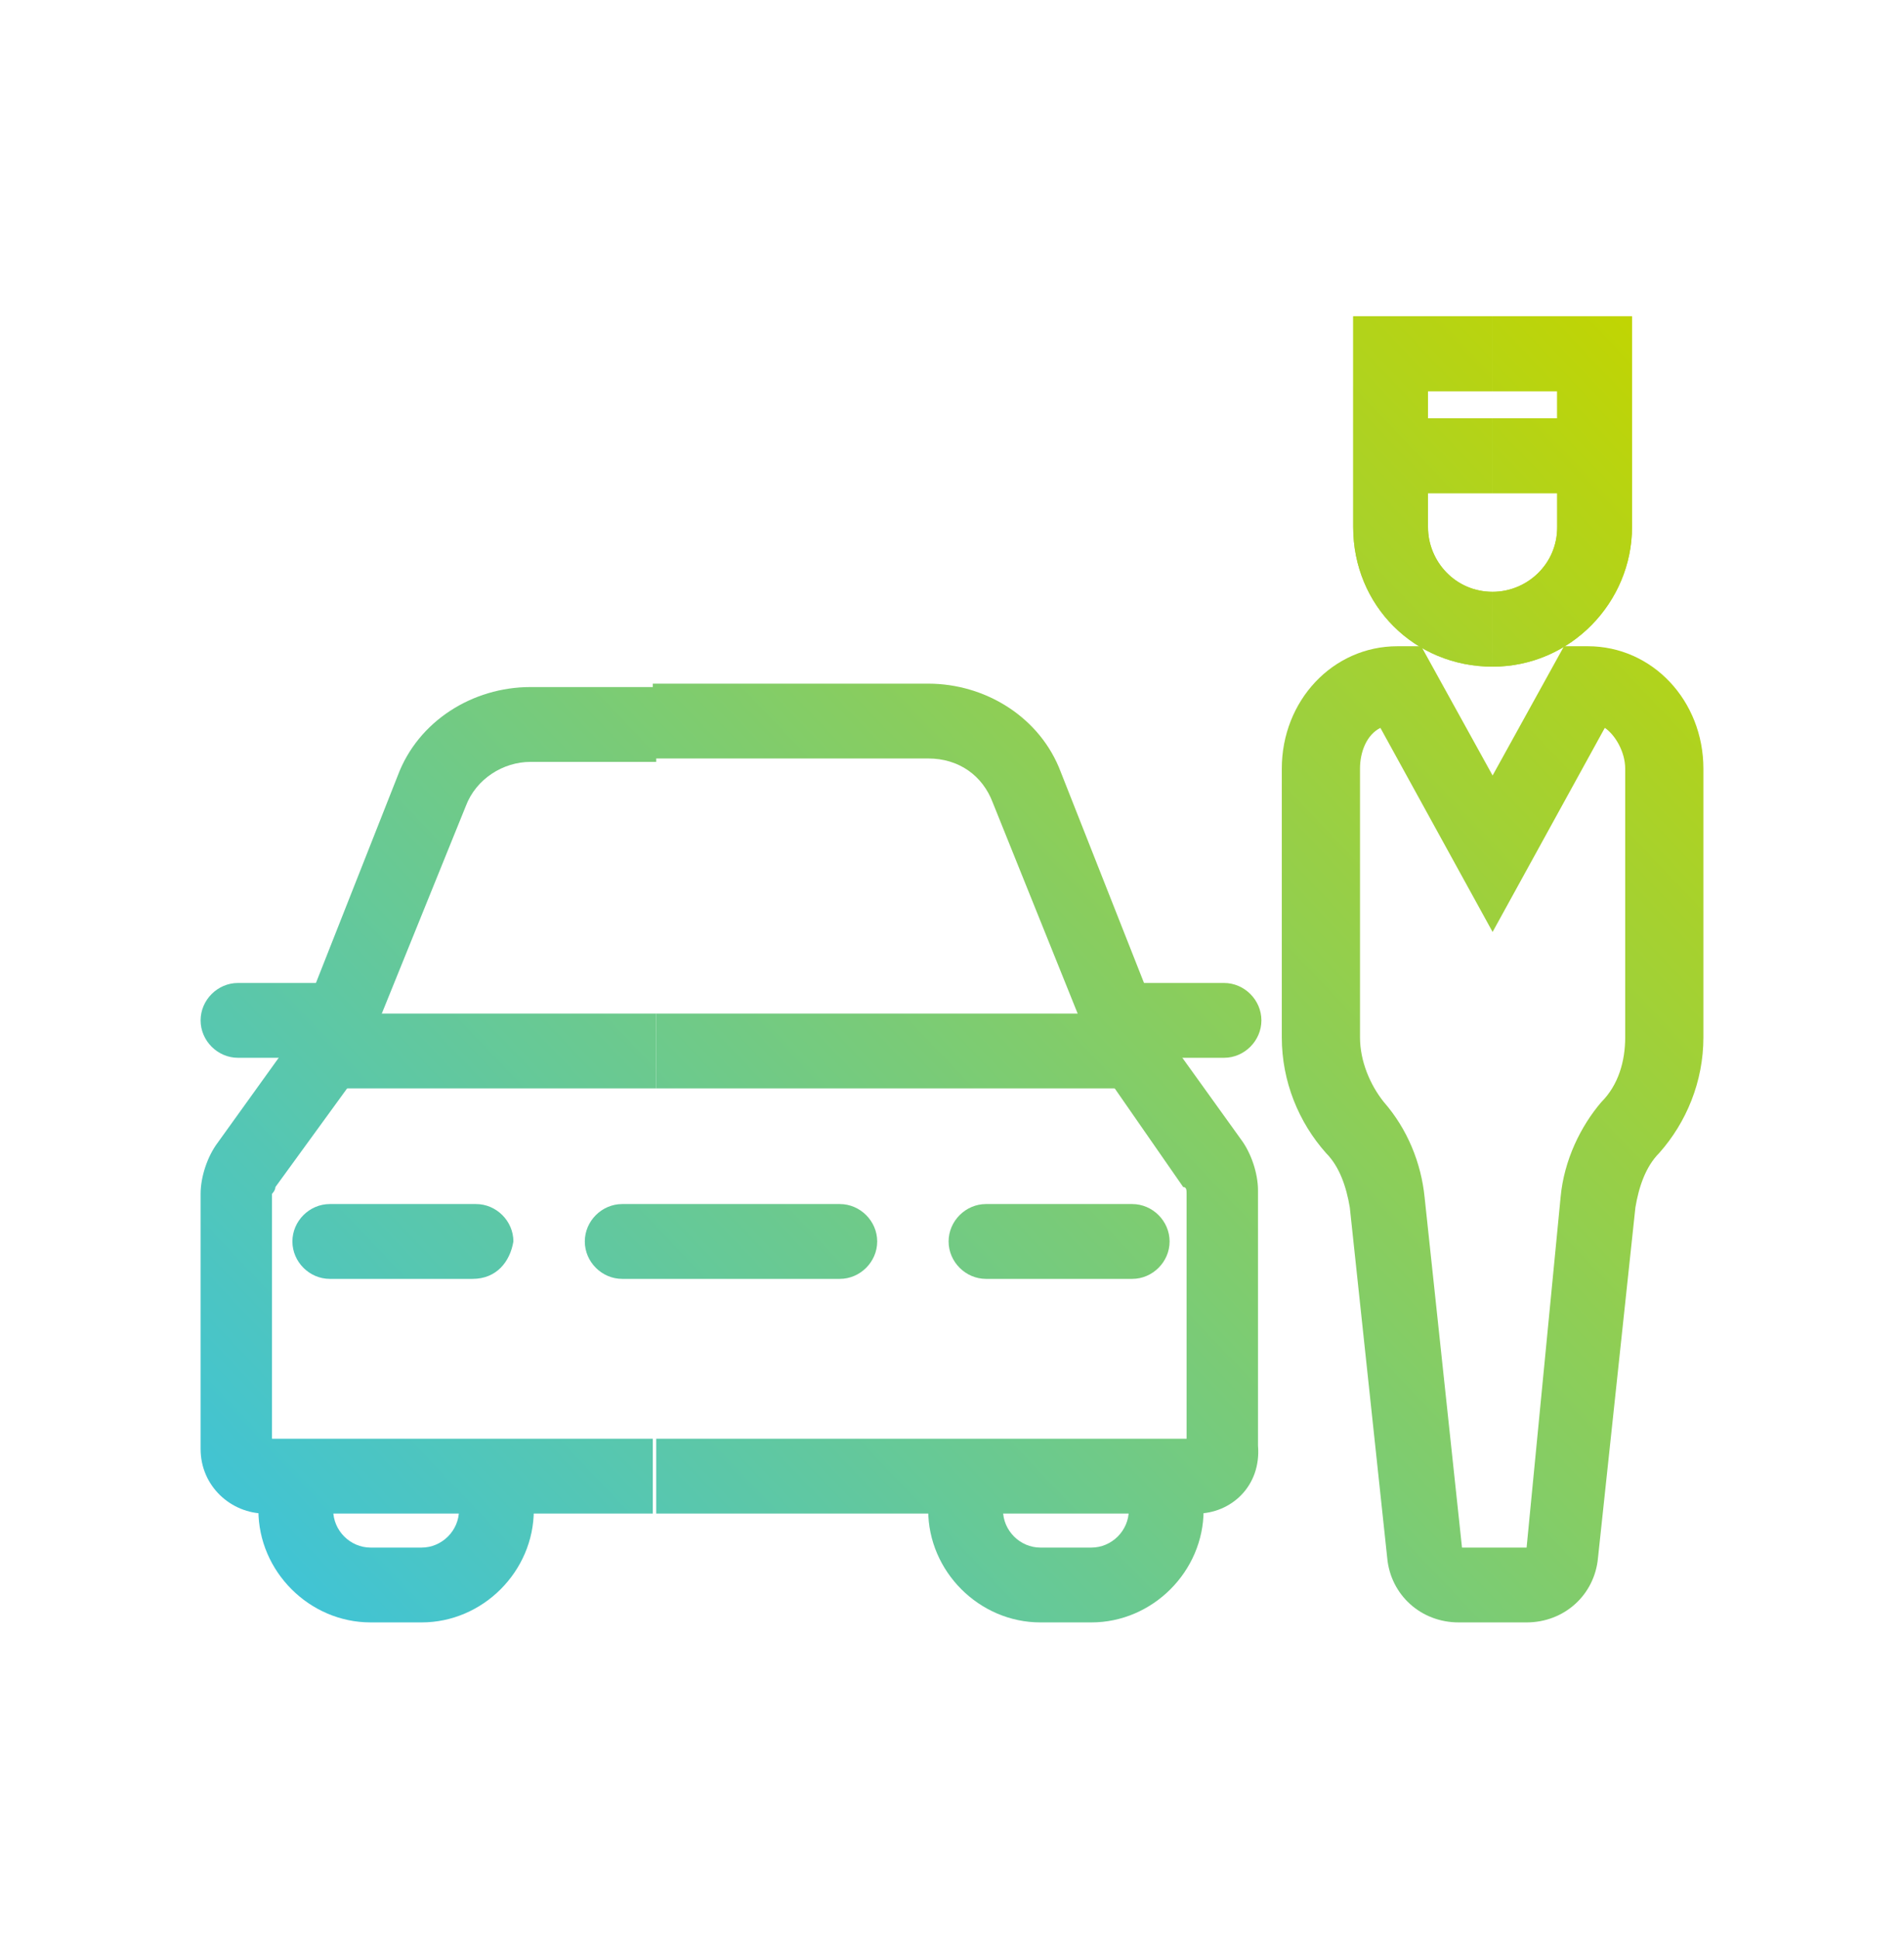 <?xml version="1.0" encoding="utf-8"?>
<!-- Generator: Adobe Illustrator 26.0.3, SVG Export Plug-In . SVG Version: 6.00 Build 0)  -->
<svg version="1.1" id="Layer_1" xmlns="http://www.w3.org/2000/svg" xmlns:xlink="http://www.w3.org/1999/xlink" x="0px" y="0px"
	 viewBox="0 0 56 57" style="enable-background:new 0 0 56 57;" xml:space="preserve">
<style type="text/css">
	.st0{fill:url(#SVGID_1_);}
	.st1{fill:url(#SVGID_00000017500272070871470190000001873158611915585727_);}
	.st2{fill:url(#SVGID_00000034087053562533620620000013376057641762485644_);}
	.st3{fill:url(#SVGID_00000034066038874998458720000001162470869662166679_);}
	.st4{fill:url(#SVGID_00000066480050620964768210000013462944613073223316_);}
	.st5{fill:url(#SVGID_00000036243010806570503910000017177598464939530626_);}
	.st6{fill:url(#SVGID_00000128445603945985024790000012265909719657449122_);}
	.st7{fill:url(#SVGID_00000158018306061576410390000010597826806343671693_);}
	.st8{fill:url(#SVGID_00000181780797537898980060000003118337631949642386_);}
	.st9{fill:url(#SVGID_00000002350318613360595770000012695145571763662251_);}
	.st10{fill:url(#SVGID_00000006683757413594983780000011454408688268509114_);}
	.st11{fill:url(#SVGID_00000029021626717629014080000005407395122726032526_);}
	.st12{fill:url(#SVGID_00000160880448234362463730000002796781076115634085_);}
	.st13{fill:url(#SVGID_00000003076456943285041420000007763167532915370377_);}
	.st14{fill:url(#SVGID_00000082326803235370477710000007388749892561527943_);}
	.st15{fill:url(#SVGID_00000031191898257759157330000006621341243890891696_);}
	.st16{fill:url(#SVGID_00000003083122755508401750000002416133655448912059_);}
	.st17{fill:url(#SVGID_00000089558537154475271960000000107221721014866086_);}
	.st18{fill:url(#SVGID_00000064322452410666936420000013920975825902321065_);}
	.st19{fill:url(#SVGID_00000175301322032703914450000007714520846773174457_);}
</style>
<g>
	<g>
		<g>
			<linearGradient id="SVGID_1_" gradientUnits="userSpaceOnUse" x1="6.55" y1="48.089" x2="48.092" y2="8.512">
				<stop  offset="0" style="stop-color:#3BC3DE"/>
				<stop  offset="1" style="stop-color:#C2D500"/>
			</linearGradient>
			<path class="st0" d="M43.9,19.6c-2.3,0-4.1-1.8-4.1-4.1V9.3h4.1v2.2H42v4c0,1,0.8,1.9,1.9,1.9V19.6z"/>
		</g>
		<g>
			
				<linearGradient id="SVGID_00000092452202743702528570000014636323814951905691_" gradientUnits="userSpaceOnUse" x1="6.298" y1="47.824" x2="47.84" y2="8.247">
				<stop  offset="0" style="stop-color:#3BC3DE"/>
				<stop  offset="1" style="stop-color:#C2D500"/>
			</linearGradient>
			
				<rect x="40.9" y="12.3" style="fill:url(#SVGID_00000092452202743702528570000014636323814951905691_);" width="3" height="2.2"/>
		</g>
		<g>
			
				<linearGradient id="SVGID_00000142156886735948861640000012652680395852183699_" gradientUnits="userSpaceOnUse" x1="6.55" y1="48.089" x2="48.092" y2="8.512">
				<stop  offset="0" style="stop-color:#3BC3DE"/>
				<stop  offset="1" style="stop-color:#C2D500"/>
			</linearGradient>
			<path style="fill:url(#SVGID_00000142156886735948861640000012652680395852183699_);" d="M43.9,19.6c-2.3,0-4.1-1.8-4.1-4.1V9.3
				h4.1v2.2H42v4c0,1,0.8,1.9,1.9,1.9V19.6z"/>
		</g>
		<g>
			
				<linearGradient id="SVGID_00000103960329961913742160000000071463183096653736_" gradientUnits="userSpaceOnUse" x1="6.298" y1="47.824" x2="47.84" y2="8.247">
				<stop  offset="0" style="stop-color:#3BC3DE"/>
				<stop  offset="1" style="stop-color:#C2D500"/>
			</linearGradient>
			
				<rect x="40.9" y="12.3" style="fill:url(#SVGID_00000103960329961913742160000000071463183096653736_);" width="3" height="2.2"/>
		</g>
		<g>
			
				<linearGradient id="SVGID_00000118361997515295921480000018242276691239006595_" gradientUnits="userSpaceOnUse" x1="7.913" y1="49.52" x2="49.455" y2="9.943">
				<stop  offset="0" style="stop-color:#3BC3DE"/>
				<stop  offset="1" style="stop-color:#C2D500"/>
			</linearGradient>
			<path style="fill:url(#SVGID_00000118361997515295921480000018242276691239006595_);" d="M43.9,19.6v-2.2c1,0,1.9-0.8,1.9-1.9v-4
				h-1.9V9.3H48v6.2C48,17.7,46.2,19.6,43.9,19.6z"/>
		</g>
		<g>
			
				<linearGradient id="SVGID_00000126311234771353645420000011360768519070462655_" gradientUnits="userSpaceOnUse" x1="7.721" y1="49.318" x2="49.263" y2="9.741">
				<stop  offset="0" style="stop-color:#3BC3DE"/>
				<stop  offset="1" style="stop-color:#C2D500"/>
			</linearGradient>
			
				<rect x="43.9" y="12.3" style="fill:url(#SVGID_00000126311234771353645420000011360768519070462655_);" width="3" height="2.2"/>
		</g>
		<g>
			
				<linearGradient id="SVGID_00000075865478603759261150000016483089116516149395_" gradientUnits="userSpaceOnUse" x1="7.913" y1="49.52" x2="49.455" y2="9.943">
				<stop  offset="0" style="stop-color:#3BC3DE"/>
				<stop  offset="1" style="stop-color:#C2D500"/>
			</linearGradient>
			<path style="fill:url(#SVGID_00000075865478603759261150000016483089116516149395_);" d="M43.9,19.6v-2.2c1,0,1.9-0.8,1.9-1.9v-4
				h-1.9V9.3H48v6.2C48,17.7,46.2,19.6,43.9,19.6z"/>
		</g>
		<g>
			
				<linearGradient id="SVGID_00000152956418252812030250000003868852928713490820_" gradientUnits="userSpaceOnUse" x1="7.721" y1="49.318" x2="49.263" y2="9.741">
				<stop  offset="0" style="stop-color:#3BC3DE"/>
				<stop  offset="1" style="stop-color:#C2D500"/>
			</linearGradient>
			
				<rect x="43.9" y="12.3" style="fill:url(#SVGID_00000152956418252812030250000003868852928713490820_);" width="3" height="2.2"/>
		</g>
		<g>
			
				<linearGradient id="SVGID_00000122699801344661721690000009623696502219509924_" gradientUnits="userSpaceOnUse" x1="16.459" y1="58.491" x2="58.002" y2="18.913">
				<stop  offset="0" style="stop-color:#3BC3DE"/>
				<stop  offset="1" style="stop-color:#C2D500"/>
			</linearGradient>
			<path style="fill:url(#SVGID_00000122699801344661721690000009623696502219509924_);" d="M44.9,47.7h-2c-1.1,0-2-0.8-2.1-1.9
				l-1.1-10.3c-0.1-0.6-0.3-1.2-0.7-1.6c-0.8-0.9-1.3-2.1-1.3-3.4v-7.9c0-2,1.5-3.6,3.4-3.6h0.7l2.1,3.8L46,19h0.7
				c1.9,0,3.4,1.6,3.4,3.6v7.9c0,1.3-0.5,2.5-1.3,3.4c-0.4,0.4-0.6,1-0.7,1.6L47,45.8C46.9,46.9,46,47.7,44.9,47.7z M40.6,21.4
				c-0.4,0.2-0.6,0.7-0.6,1.2v7.9c0,0.7,0.3,1.4,0.7,1.9c0.7,0.8,1.1,1.8,1.2,2.8l1.1,10.3l1.9,0l1-10.3c0.1-1.1,0.6-2.1,1.2-2.8
				c0.5-0.5,0.7-1.2,0.7-1.9v-7.9c0-0.5-0.3-1-0.6-1.2l-3.3,6L40.6,21.4z"/>
		</g>
	</g>
	<g>
		<g>
			<g>
				
					<linearGradient id="SVGID_00000036232097260483165910000001710904857357408400_" gradientUnits="userSpaceOnUse" x1="3.499" y1="44.886" x2="45.041" y2="5.309">
					<stop  offset="0" style="stop-color:#3BC3DE"/>
					<stop  offset="1" style="stop-color:#C2D500"/>
				</linearGradient>
				<path style="fill:url(#SVGID_00000036232097260483165910000001710904857357408400_);" d="M19.3,44.5H7.8c-1,0-1.9-0.8-1.9-1.9
					v-7.5c0-0.5,0.2-1.1,0.5-1.5l2.3-3.2l3-7.6c0.6-1.6,2.2-2.6,3.9-2.6h3.7v2.2h-3.7c-0.8,0-1.6,0.5-1.9,1.3l-3.2,7.9l-2.4,3.3
					c0,0.1-0.1,0.2-0.1,0.2v7.2h11.2V44.5z"/>
			</g>
			<g>
				
					<linearGradient id="SVGID_00000008113212326369646800000007656569091777019521_" gradientUnits="userSpaceOnUse" x1="1.77" y1="43.072" x2="43.312" y2="3.494">
					<stop  offset="0" style="stop-color:#3BC3DE"/>
					<stop  offset="1" style="stop-color:#C2D500"/>
				</linearGradient>
				
					<rect x="9.7" y="29.8" style="fill:url(#SVGID_00000008113212326369646800000007656569091777019521_);" width="9.6" height="2.2"/>
			</g>
			<g>
				
					<linearGradient id="SVGID_00000087374568617416459460000008115950309353293726_" gradientUnits="userSpaceOnUse" x1="3.283" y1="44.66" x2="44.825" y2="5.083">
					<stop  offset="0" style="stop-color:#3BC3DE"/>
					<stop  offset="1" style="stop-color:#C2D500"/>
				</linearGradient>
				<path style="fill:url(#SVGID_00000087374568617416459460000008115950309353293726_);" d="M13.9,37.6H9.7c-0.6,0-1.1-0.5-1.1-1.1
					c0-0.6,0.5-1.1,1.1-1.1h4.3c0.6,0,1.1,0.5,1.1,1.1C15,37.1,14.6,37.6,13.9,37.6z"/>
			</g>
			<g>
				
					<linearGradient id="SVGID_00000171716278771835395590000013400338120474224528_" gradientUnits="userSpaceOnUse" x1="-1.521" y1="39.618" x2="40.021" y2="4.046419e-02">
					<stop  offset="0" style="stop-color:#3BC3DE"/>
					<stop  offset="1" style="stop-color:#C2D500"/>
				</linearGradient>
				<path style="fill:url(#SVGID_00000171716278771835395590000013400338120474224528_);" d="M10.1,31.1H7c-0.6,0-1.1-0.5-1.1-1.1
					c0-0.6,0.5-1.1,1.1-1.1h3c0.6,0,1.1,0.5,1.1,1.1C11.2,30.6,10.7,31.1,10.1,31.1z"/>
			</g>
		</g>
		<g>
			<g>
				
					<linearGradient id="SVGID_00000181079145527971540670000008391356264389207950_" gradientUnits="userSpaceOnUse" x1="8.732" y1="50.379" x2="50.274" y2="10.802">
					<stop  offset="0" style="stop-color:#3BC3DE"/>
					<stop  offset="1" style="stop-color:#C2D500"/>
				</linearGradient>
				<path style="fill:url(#SVGID_00000181079145527971540670000008391356264389207950_);" d="M35.2,44.5H19.3v-2.2h15.6v-7.2
					c0-0.1,0-0.2-0.1-0.2l-2.5-3.6l-3.1-7.7c-0.3-0.8-1-1.3-1.9-1.3h-8.1v-2.2h8.1c1.7,0,3.3,1,3.9,2.6l3,7.6l2.3,3.2
					c0.3,0.4,0.5,1,0.5,1.5v7.5C37.1,43.7,36.2,44.5,35.2,44.5z"/>
			</g>
			<g>
				
					<linearGradient id="SVGID_00000133512455791783231470000010958953697201628070_" gradientUnits="userSpaceOnUse" x1="7.393" y1="48.974" x2="48.935" y2="9.397">
					<stop  offset="0" style="stop-color:#3BC3DE"/>
					<stop  offset="1" style="stop-color:#C2D500"/>
				</linearGradient>
				
					<rect x="19.3" y="29.8" style="fill:url(#SVGID_00000133512455791783231470000010958953697201628070_);" width="14" height="2.2"/>
			</g>
			<g>
				
					<linearGradient id="SVGID_00000168076719019165367710000016578732771024986526_" gradientUnits="userSpaceOnUse" x1="12.506" y1="54.341" x2="54.048" y2="14.764">
					<stop  offset="0" style="stop-color:#3BC3DE"/>
					<stop  offset="1" style="stop-color:#C2D500"/>
				</linearGradient>
				<path style="fill:url(#SVGID_00000168076719019165367710000016578732771024986526_);" d="M33.3,37.6h-4.3
					c-0.6,0-1.1-0.5-1.1-1.1c0-0.6,0.5-1.1,1.1-1.1h4.3c0.6,0,1.1,0.5,1.1,1.1C34.4,37.1,33.9,37.6,33.3,37.6z"/>
			</g>
			<g>
				
					<linearGradient id="SVGID_00000044864231952301693930000005230894266407862423_" gradientUnits="userSpaceOnUse" x1="7.895" y1="49.501" x2="49.437" y2="9.924">
					<stop  offset="0" style="stop-color:#3BC3DE"/>
					<stop  offset="1" style="stop-color:#C2D500"/>
				</linearGradient>
				<path style="fill:url(#SVGID_00000044864231952301693930000005230894266407862423_);" d="M24.7,37.6h-6.4
					c-0.6,0-1.1-0.5-1.1-1.1c0-0.6,0.5-1.1,1.1-1.1h6.4c0.6,0,1.1,0.5,1.1,1.1C25.8,37.1,25.3,37.6,24.7,37.6z"/>
			</g>
			<g>
				
					<linearGradient id="SVGID_00000095329668781034600390000008609388845532283063_" gradientUnits="userSpaceOnUse" x1="10.817" y1="52.568" x2="52.359" y2="12.991">
					<stop  offset="0" style="stop-color:#3BC3DE"/>
					<stop  offset="1" style="stop-color:#C2D500"/>
				</linearGradient>
				<path style="fill:url(#SVGID_00000095329668781034600390000008609388845532283063_);" d="M36,31.1h-3c-0.6,0-1.1-0.5-1.1-1.1
					c0-0.6,0.5-1.1,1.1-1.1h3c0.6,0,1.1,0.5,1.1,1.1C37.1,30.6,36.6,31.1,36,31.1z"/>
			</g>
		</g>
	</g>
	<g>
		<g>
			
				<linearGradient id="SVGID_00000119083357365269869870000003787847944874121632_" gradientUnits="userSpaceOnUse" x1="7.261" y1="48.836" x2="48.803" y2="9.258">
				<stop  offset="0" style="stop-color:#3BC3DE"/>
				<stop  offset="1" style="stop-color:#C2D500"/>
			</linearGradient>
			<path style="fill:url(#SVGID_00000119083357365269869870000003787847944874121632_);" d="M12.4,47.7h-1.5c-1.8,0-3.3-1.5-3.3-3.3
				v-1h2.2v1c0,0.6,0.5,1.1,1.1,1.1h1.5c0.6,0,1.1-0.5,1.1-1.1v-1h2.2v1C15.7,46.2,14.2,47.7,12.4,47.7z"/>
		</g>
		<g>
			
				<linearGradient id="SVGID_00000007403865837939478370000011465798797269546381_" gradientUnits="userSpaceOnUse" x1="16.631" y1="58.67" x2="58.173" y2="19.093">
				<stop  offset="0" style="stop-color:#3BC3DE"/>
				<stop  offset="1" style="stop-color:#C2D500"/>
			</linearGradient>
			<path style="fill:url(#SVGID_00000007403865837939478370000011465798797269546381_);" d="M32.1,47.7h-1.5c-1.8,0-3.3-1.5-3.3-3.3
				v-1h2.2v1c0,0.6,0.5,1.1,1.1,1.1h1.5c0.6,0,1.1-0.5,1.1-1.1v-1h2.2v1C35.4,46.2,33.9,47.7,32.1,47.7z"/>
		</g>
	</g>
</g>
</svg>
